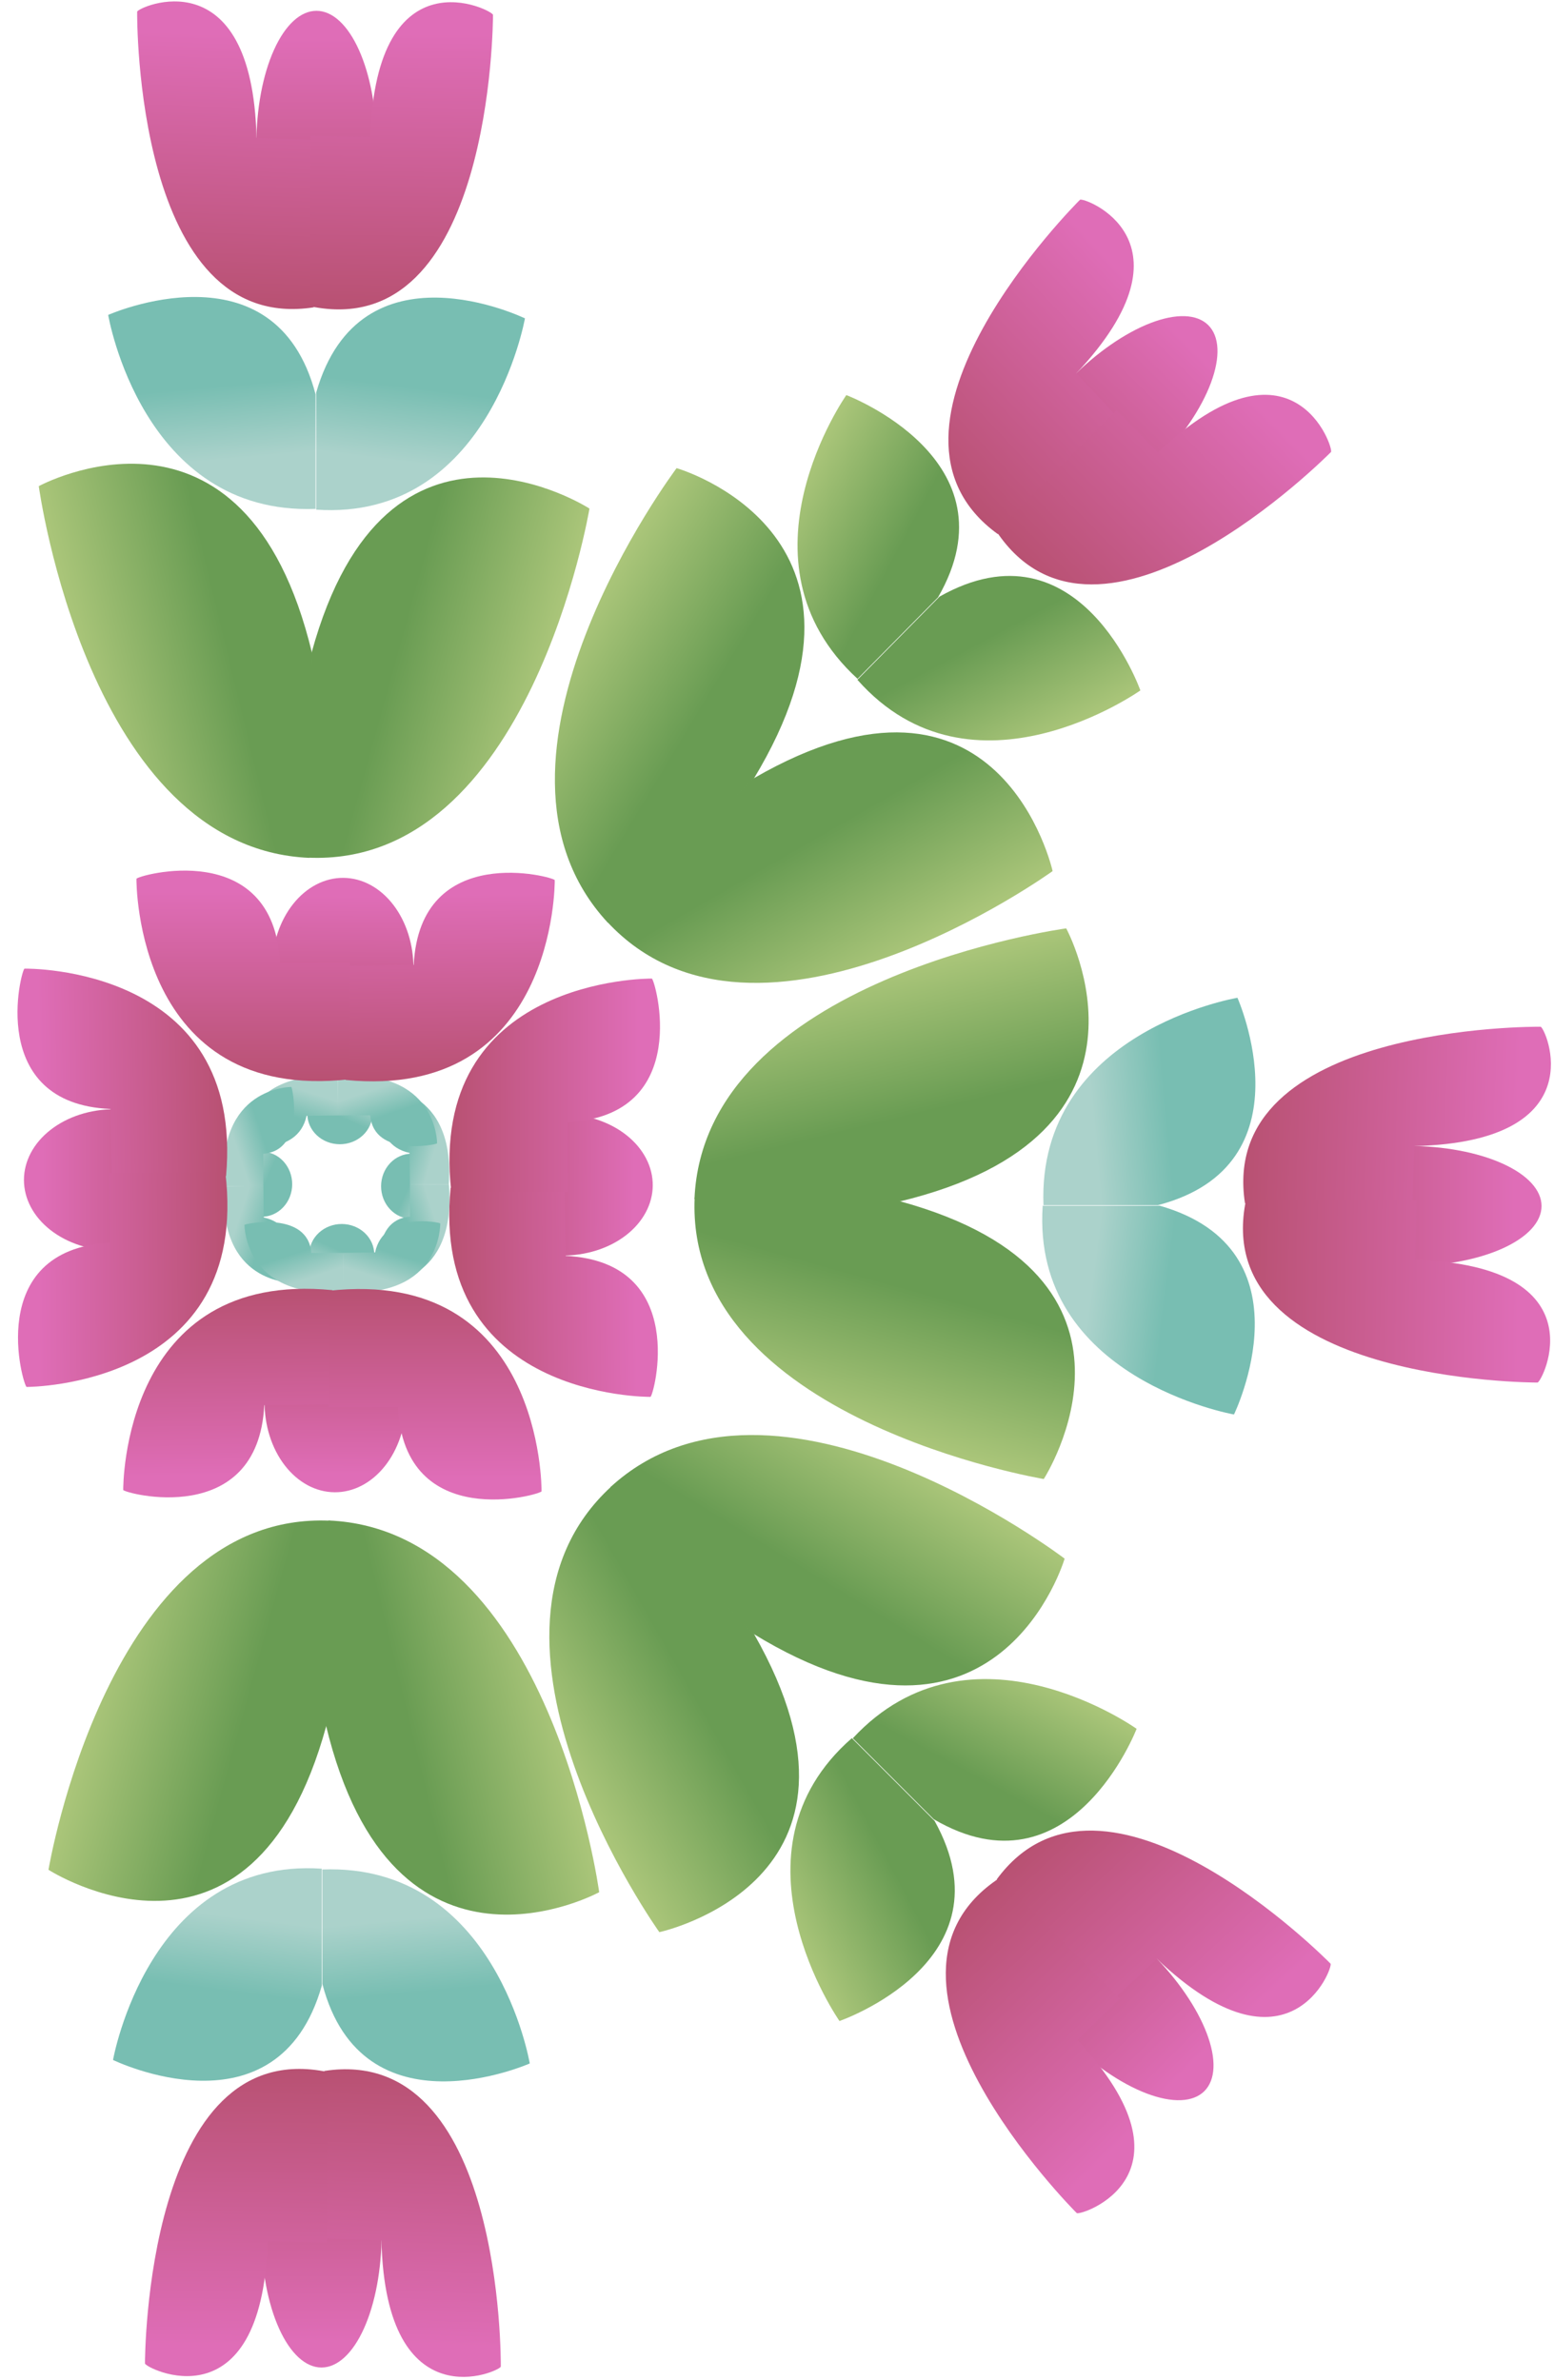 <svg width="269" height="412" viewBox="0 0 269 412" fill="none" xmlns="http://www.w3.org/2000/svg">
<path d="M120.213 207.553C121.854 169.186 184.561 160.709 184.561 160.709C184.561 160.709 204.076 196.433 155.591 208.022L120.213 207.553Z" fill="url(#paint0_linear_1049_3082)"/>
<path d="M120.245 207.349C118.565 245.696 180.676 256.033 180.676 256.033C180.676 256.033 203.33 220.958 155.742 207.939L120.245 207.349Z" fill="url(#paint1_linear_1049_3082)"/>
<g filter="url(#filter0_f_1049_3082)">
<path d="M180.492 208.721C178.471 238.67 213.604 244.861 213.604 244.861C213.604 244.861 227.476 216.357 200.744 208.721L180.492 208.721Z" fill="url(#paint2_linear_1049_3082)"/>
</g>
<g filter="url(#filter1_f_1049_3082)">
<path d="M180.624 208.622C179.506 178.544 214.203 172.724 214.203 172.724C214.203 172.724 227.064 201.659 200.447 208.622L180.624 208.622Z" fill="url(#paint3_linear_1049_3082)"/>
</g>
<path d="M243.728 198.372C249.858 198.372 255.738 199.468 260.073 201.419C264.408 203.37 266.844 206.015 266.844 208.774C266.844 211.533 264.408 214.178 260.073 216.129C255.738 218.08 249.858 219.176 243.728 219.176L243.728 208.774L243.728 198.372Z" fill="url(#paint4_linear_1049_3082)"/>
<path d="M244.857 198.402C276.511 197.616 267.461 177.756 266.678 177.738C265.895 177.72 210.732 177.374 215.507 208.29L244.482 208.479L244.857 198.402Z" fill="url(#paint5_linear_1049_3082)"/>
<path d="M245.037 218.086C277.23 219.185 266.943 239.323 266.144 239.333C265.346 239.344 209.152 239.176 215.682 207.74L245.199 207.822L245.037 218.086Z" fill="url(#paint6_linear_1049_3082)"/>
<g filter="url(#filter2_f_1049_3082)">
<path d="M71.266 199.716C69.867 199.71 68.522 200.299 67.528 201.352C66.534 202.405 65.972 203.836 65.967 205.33C65.961 206.825 66.512 208.26 67.498 209.32C68.483 210.381 69.824 210.98 71.224 210.985L71.245 205.35L71.266 199.716Z" fill="url(#paint7_linear_1049_3082)"/>
</g>
<g filter="url(#filter3_f_1049_3082)">
<path d="M70.896 199.584C63.733 198.063 65.695 188.309 65.876 188.3C66.058 188.291 78.865 188.147 77.688 204.999L70.961 205.078L70.896 199.584Z" fill="url(#paint8_linear_1049_3082)"/>
</g>
<g filter="url(#filter4_f_1049_3082)">
<path d="M70.983 210.612C63.635 211.184 65.941 222.172 66.123 222.179C66.305 222.185 79.128 222.142 77.703 204.997L70.968 205.016L70.983 210.612Z" fill="url(#paint9_linear_1049_3082)"/>
</g>
<g filter="url(#filter5_f_1049_3082)">
<path d="M53.192 192.78C53.187 194.18 53.775 195.525 54.828 196.519C55.881 197.513 57.312 198.074 58.807 198.08C60.301 198.086 61.736 197.535 62.797 196.549C63.857 195.563 64.456 194.223 64.462 192.823L58.827 192.802L53.192 192.78Z" fill="url(#paint10_linear_1049_3082)"/>
</g>
<g filter="url(#filter6_f_1049_3082)">
<path d="M53.065 193.158C51.543 200.321 41.789 198.36 41.78 198.178C41.771 197.996 41.628 185.189 58.48 186.366L58.559 193.094L53.065 193.158Z" fill="url(#paint11_linear_1049_3082)"/>
</g>
<g filter="url(#filter7_f_1049_3082)">
<path d="M64.093 193.068C64.665 200.416 75.653 198.11 75.659 197.928C75.666 197.746 75.623 184.923 58.478 186.348L58.497 193.083L64.093 193.068Z" fill="url(#paint12_linear_1049_3082)"/>
</g>
<g filter="url(#filter8_f_1049_3082)">
<path d="M45.28 210.632C46.68 210.637 48.025 210.049 49.019 208.996C50.013 207.943 50.575 206.512 50.58 205.017C50.586 203.523 50.035 202.088 49.049 201.027C48.063 199.967 46.723 199.368 45.323 199.363L45.302 204.997L45.28 210.632Z" fill="url(#paint13_linear_1049_3082)"/>
</g>
<g filter="url(#filter9_f_1049_3082)">
<path d="M45.654 210.759C52.817 212.281 50.856 222.035 50.674 222.044C50.492 222.053 37.685 222.196 38.863 205.344L45.59 205.265L45.654 210.759Z" fill="url(#paint14_linear_1049_3082)"/>
</g>
<g filter="url(#filter10_f_1049_3082)">
<path d="M45.564 199.731C52.912 199.16 50.606 188.172 50.424 188.165C50.242 188.159 37.419 188.202 38.844 205.346L45.579 205.328L45.564 199.731Z" fill="url(#paint15_linear_1049_3082)"/>
</g>
<g filter="url(#filter11_f_1049_3082)">
<path d="M64.788 217.184C64.794 215.785 64.205 214.44 63.152 213.446C62.099 212.452 60.668 211.89 59.174 211.885C57.679 211.879 56.244 212.43 55.184 213.416C54.123 214.401 53.524 215.742 53.519 217.142L59.154 217.163L64.788 217.184Z" fill="url(#paint16_linear_1049_3082)"/>
</g>
<g filter="url(#filter12_f_1049_3082)">
<path d="M64.924 216.81C66.445 209.647 76.199 211.609 76.208 211.79C76.217 211.972 76.361 224.78 59.508 223.602L59.429 216.875L64.924 216.81Z" fill="url(#paint17_linear_1049_3082)"/>
</g>
<g filter="url(#filter13_f_1049_3082)">
<path d="M53.892 216.897C53.32 209.549 42.332 211.855 42.325 212.037C42.319 212.219 42.362 225.042 59.507 223.617L59.488 216.882L53.892 216.897Z" fill="url(#paint18_linear_1049_3082)"/>
</g>
<path d="M19.794 192.017C15.643 192.017 11.663 193.307 8.728 195.604C5.793 197.901 4.145 201.016 4.145 204.264C4.145 207.513 5.793 210.628 8.728 212.925C11.663 215.221 15.643 216.512 19.794 216.512L19.794 204.264L19.794 192.017Z" fill="url(#paint19_linear_1049_3082)"/>
<path d="M19.122 191.974C-2.457 191.049 3.713 167.702 4.246 167.681C4.78 167.66 42.385 167.253 39.129 203.598L19.377 203.819L19.122 191.974Z" fill="url(#paint20_linear_1049_3082)"/>
<path d="M18.996 215.115C-2.949 216.408 4.064 240.081 4.608 240.093C5.152 240.106 43.459 239.908 39.007 202.953L18.886 203.049L18.996 215.115Z" fill="url(#paint21_linear_1049_3082)"/>
<path d="M45.795 242.575C45.761 246.725 47.019 250.716 49.291 253.67C51.564 256.624 54.665 258.298 57.913 258.325C61.161 258.352 64.29 256.729 66.611 253.813C68.932 250.897 70.255 246.927 70.289 242.777L58.042 242.676L45.795 242.575Z" fill="url(#paint22_linear_1049_3082)"/>
<path d="M45.747 243.248C44.644 264.819 21.349 258.457 21.332 257.923C21.316 257.389 21.219 219.782 57.535 223.337L57.594 243.091L45.747 243.248Z" fill="url(#paint23_linear_1049_3082)"/>
<path d="M68.884 243.564C69.996 265.52 93.726 258.702 93.743 258.158C93.76 257.614 93.878 219.307 56.888 223.453L56.818 243.575L68.884 243.564Z" fill="url(#paint24_linear_1049_3082)"/>
<path d="M97.243 217.349C101.393 217.383 105.384 216.126 108.338 213.853C111.291 211.581 112.966 208.479 112.993 205.231C113.019 201.983 111.396 198.855 108.481 196.534C105.565 194.213 101.595 192.889 97.445 192.855L97.344 205.102L97.243 217.349Z" fill="url(#paint25_linear_1049_3082)"/>
<path d="M97.916 217.398C119.487 218.501 113.125 241.796 112.591 241.812C112.057 241.829 74.45 241.926 78.005 205.609L97.759 205.551L97.916 217.398Z" fill="url(#paint26_linear_1049_3082)"/>
<path d="M98.232 194.261C120.188 193.149 113.37 169.418 112.826 169.401C112.282 169.384 73.975 169.266 78.121 206.257L98.243 206.327L98.232 194.261Z" fill="url(#paint27_linear_1049_3082)"/>
<path d="M71.568 167.714C71.602 163.564 70.345 159.573 68.072 156.619C65.8 153.666 62.698 151.991 59.45 151.964C56.202 151.938 53.073 153.561 50.752 156.476C48.431 159.392 47.108 163.362 47.074 167.512L59.321 167.613L71.568 167.714Z" fill="url(#paint28_linear_1049_3082)"/>
<path d="M71.613 167.041C72.715 145.47 96.011 151.832 96.027 152.366C96.044 152.9 96.141 190.507 59.824 186.952L59.766 167.198L71.613 167.041Z" fill="url(#paint29_linear_1049_3082)"/>
<path d="M48.479 166.725C47.367 144.769 23.637 151.587 23.62 152.131C23.603 152.675 23.485 190.982 60.476 186.836L60.546 166.714L48.479 166.725Z" fill="url(#paint30_linear_1049_3082)"/>
<path d="M53.557 148.505C15.19 146.864 6.713 84.158 6.713 84.158C6.713 84.158 42.437 64.642 54.026 113.128L53.557 148.505Z" fill="url(#paint31_linear_1049_3082)"/>
<path d="M53.353 148.47C91.7 150.149 102.037 88.039 102.037 88.039C102.037 88.039 66.962 65.384 53.943 112.973L53.353 148.47Z" fill="url(#paint32_linear_1049_3082)"/>
<g filter="url(#filter14_f_1049_3082)">
<path d="M54.729 88.226C84.677 90.248 90.868 55.115 90.868 55.115C90.868 55.115 62.365 41.243 54.729 67.975L54.729 88.226Z" fill="url(#paint33_linear_1049_3082)"/>
</g>
<g filter="url(#filter15_f_1049_3082)">
<path d="M54.626 88.095C24.548 89.213 18.727 54.516 18.727 54.516C18.727 54.516 47.663 41.655 54.626 68.272L54.626 88.095Z" fill="url(#paint34_linear_1049_3082)"/>
</g>
<path d="M44.376 24.987C44.376 18.857 45.472 12.977 47.423 8.642C49.373 4.307 52.019 1.871 54.778 1.871C57.537 1.871 60.182 4.307 62.133 8.642C64.084 12.977 65.18 18.857 65.18 24.987L54.778 24.987L44.376 24.987Z" fill="url(#paint35_linear_1049_3082)"/>
<path d="M44.406 23.854C43.62 -7.8 23.76 1.25 23.742 2.033C23.724 2.816 23.378 57.979 54.294 53.204L54.483 24.229L44.406 23.854Z" fill="url(#paint36_linear_1049_3082)"/>
<path d="M64.089 23.678C65.189 -8.515 85.327 1.772 85.337 2.571C85.348 3.369 85.18 59.562 53.744 53.032L53.826 23.515L64.089 23.678Z" fill="url(#paint37_linear_1049_3082)"/>
<path d="M56.876 263.21C95.244 264.85 103.72 327.557 103.72 327.557C103.72 327.557 67.997 347.073 56.407 298.587L56.876 263.21Z" fill="url(#paint38_linear_1049_3082)"/>
<path d="M57.077 263.245C18.73 261.565 8.393 323.676 8.393 323.676C8.393 323.676 43.468 346.33 56.487 298.742L57.077 263.245Z" fill="url(#paint39_linear_1049_3082)"/>
<g filter="url(#filter16_f_1049_3082)">
<path d="M55.705 323.489C25.756 321.467 19.565 356.6 19.565 356.6C19.565 356.6 48.069 370.472 55.705 343.74L55.705 323.489Z" fill="url(#paint40_linear_1049_3082)"/>
</g>
<g filter="url(#filter17_f_1049_3082)">
<path d="M55.804 323.624C85.882 322.506 91.702 357.203 91.702 357.203C91.702 357.203 62.767 370.064 55.804 343.447L55.804 323.624Z" fill="url(#paint41_linear_1049_3082)"/>
</g>
<path d="M66.053 386.724C66.053 392.854 64.957 398.734 63.007 403.069C61.056 407.404 58.41 409.84 55.652 409.84C52.893 409.84 50.247 407.404 48.297 403.069C46.346 398.734 45.25 392.854 45.25 386.724L55.652 386.724L66.053 386.724Z" fill="url(#paint42_linear_1049_3082)"/>
<path d="M66.023 387.853C66.81 419.508 86.67 410.457 86.688 409.674C86.706 408.891 87.052 353.728 56.136 358.503L55.947 387.478L66.023 387.853Z" fill="url(#paint43_linear_1049_3082)"/>
<path d="M46.344 388.033C45.244 420.226 25.107 409.939 25.096 409.14C25.085 408.342 25.254 352.148 56.69 358.679L56.608 388.195L46.344 388.033Z" fill="url(#paint44_linear_1049_3082)"/>
<path d="M105.227 159.738C79.085 131.608 117.122 81.04 117.122 81.04C117.122 81.04 156.252 92.261 130.423 134.899L105.227 159.738Z" fill="url(#paint45_linear_1049_3082)"/>
<path d="M105.105 159.571C131.206 187.715 182.209 150.793 182.209 150.793C182.209 150.793 173.176 110.026 130.471 134.733L105.105 159.571Z" fill="url(#paint46_linear_1049_3082)"/>
<path d="M148.418 117.677C168.304 140.163 197.398 119.519 197.398 119.519C197.398 119.519 186.869 89.619 162.65 103.27L148.418 117.677Z" fill="url(#paint47_linear_1049_3082)"/>
<path d="M148.443 117.511C126.259 97.169 146.502 68.394 146.502 68.394C146.502 68.394 176.126 79.579 162.374 103.408L148.443 117.511Z" fill="url(#paint48_linear_1049_3082)"/>
<path d="M185.498 65.411C189.806 61.05 194.718 57.637 199.152 55.924C203.587 54.211 207.18 54.337 209.143 56.276C211.106 58.215 211.276 61.807 209.617 66.262C207.959 70.717 204.606 75.67 200.298 80.031L192.898 72.721L185.498 65.411Z" fill="url(#paint49_linear_1049_3082)"/>
<path d="M186.316 64.629C208.002 41.557 187.513 34.039 186.95 34.583C186.387 35.128 147.374 74.129 172.724 92.458L193.221 71.977L186.316 64.629Z" fill="url(#paint50_linear_1049_3082)"/>
<path d="M200.444 78.332C223.85 56.203 230.947 77.673 230.393 78.249C229.84 78.824 190.23 118.683 172.455 91.946L193.256 71.004L200.444 78.332Z" fill="url(#paint51_linear_1049_3082)"/>
<path d="M105.663 257.439C133.954 231.469 184.288 269.815 184.288 269.815C184.288 269.815 172.827 308.875 130.348 282.786L105.663 257.439Z" fill="url(#paint52_linear_1049_3082)"/>
<path d="M105.828 257.319C77.524 283.247 114.134 334.475 114.134 334.475C114.134 334.475 154.955 325.692 130.511 282.836L105.828 257.319Z" fill="url(#paint53_linear_1049_3082)"/>
<path d="M147.458 300.889C124.851 320.636 145.316 349.857 145.316 349.857C145.316 349.857 175.28 339.511 161.777 315.209L147.458 300.889Z" fill="url(#paint54_linear_1049_3082)"/>
<path d="M147.623 300.912C168.1 278.853 196.75 299.272 196.75 299.272C196.75 299.272 185.384 328.826 161.64 314.929L147.623 300.912Z" fill="url(#paint55_linear_1049_3082)"/>
<path d="M199.494 338.288C203.829 342.623 207.211 347.556 208.897 352C210.583 356.445 210.435 360.038 208.484 361.989C206.533 363.939 202.94 364.088 198.496 362.402C194.051 360.716 189.118 357.333 184.783 352.998L192.138 345.643L199.494 338.288Z" fill="url(#paint56_linear_1049_3082)"/>
<path d="M200.275 339.109C223.214 360.936 230.858 340.493 230.316 339.927C229.775 339.361 191.014 300.11 172.53 325.347L192.885 345.969L200.275 339.109Z" fill="url(#paint57_linear_1049_3082)"/>
<path d="M186.483 353.153C208.469 376.694 186.956 383.659 186.384 383.102C185.811 382.545 146.196 342.691 173.042 325.08L193.856 346.01L186.483 353.153Z" fill="url(#paint58_linear_1049_3082)"/>
<defs>
<filter id="filter0_f_1049_3082" x="179.714" y="208.026" width="38.185" height="37.529" filterUnits="userSpaceOnUse" color-interpolation-filters="sRGB">
<feFlood flood-opacity="0" result="BackgroundImageFix"/>
<feBlend mode="normal" in="SourceGraphic" in2="BackgroundImageFix" result="shape"/>
<feGaussianBlur stdDeviation="0.348" result="effect1_foregroundBlur_1049_3082"/>
</filter>
<filter id="filter1_f_1049_3082" x="179.901" y="172.026" width="38.103" height="37.291" filterUnits="userSpaceOnUse" color-interpolation-filters="sRGB">
<feFlood flood-opacity="0" result="BackgroundImageFix"/>
<feBlend mode="normal" in="SourceGraphic" in2="BackgroundImageFix" result="shape"/>
<feGaussianBlur stdDeviation="0.348" result="effect1_foregroundBlur_1049_3082"/>
</filter>
<filter id="filter2_f_1049_3082" x="65.269" y="199.019" width="6.693" height="12.662" filterUnits="userSpaceOnUse" color-interpolation-filters="sRGB">
<feFlood flood-opacity="0" result="BackgroundImageFix"/>
<feBlend mode="normal" in="SourceGraphic" in2="BackgroundImageFix" result="shape"/>
<feGaussianBlur stdDeviation="0.348" result="effect1_foregroundBlur_1049_3082"/>
</filter>
<filter id="filter3_f_1049_3082" x="64.8" y="187.605" width="13.662" height="18.17" filterUnits="userSpaceOnUse" color-interpolation-filters="sRGB">
<feFlood flood-opacity="0" result="BackgroundImageFix"/>
<feBlend mode="normal" in="SourceGraphic" in2="BackgroundImageFix" result="shape"/>
<feGaussianBlur stdDeviation="0.348" result="effect1_foregroundBlur_1049_3082"/>
</filter>
<filter id="filter4_f_1049_3082" x="64.944" y="204.3" width="13.564" height="18.576" filterUnits="userSpaceOnUse" color-interpolation-filters="sRGB">
<feFlood flood-opacity="0" result="BackgroundImageFix"/>
<feBlend mode="normal" in="SourceGraphic" in2="BackgroundImageFix" result="shape"/>
<feGaussianBlur stdDeviation="0.348" result="effect1_foregroundBlur_1049_3082"/>
</filter>
<filter id="filter5_f_1049_3082" x="52.495" y="192.085" width="12.662" height="6.693" filterUnits="userSpaceOnUse" color-interpolation-filters="sRGB">
<feFlood flood-opacity="0" result="BackgroundImageFix"/>
<feBlend mode="normal" in="SourceGraphic" in2="BackgroundImageFix" result="shape"/>
<feGaussianBlur stdDeviation="0.348" result="effect1_foregroundBlur_1049_3082"/>
</filter>
<filter id="filter6_f_1049_3082" x="41.085" y="185.593" width="18.17" height="13.662" filterUnits="userSpaceOnUse" color-interpolation-filters="sRGB">
<feFlood flood-opacity="0" result="BackgroundImageFix"/>
<feBlend mode="normal" in="SourceGraphic" in2="BackgroundImageFix" result="shape"/>
<feGaussianBlur stdDeviation="0.348" result="effect1_foregroundBlur_1049_3082"/>
</filter>
<filter id="filter7_f_1049_3082" x="57.78" y="185.542" width="18.576" height="13.564" filterUnits="userSpaceOnUse" color-interpolation-filters="sRGB">
<feFlood flood-opacity="0" result="BackgroundImageFix"/>
<feBlend mode="normal" in="SourceGraphic" in2="BackgroundImageFix" result="shape"/>
<feGaussianBlur stdDeviation="0.348" result="effect1_foregroundBlur_1049_3082"/>
</filter>
<filter id="filter8_f_1049_3082" x="44.585" y="198.667" width="6.693" height="12.662" filterUnits="userSpaceOnUse" color-interpolation-filters="sRGB">
<feFlood flood-opacity="0" result="BackgroundImageFix"/>
<feBlend mode="normal" in="SourceGraphic" in2="BackgroundImageFix" result="shape"/>
<feGaussianBlur stdDeviation="0.348" result="effect1_foregroundBlur_1049_3082"/>
</filter>
<filter id="filter9_f_1049_3082" x="38.089" y="204.569" width="13.662" height="18.17" filterUnits="userSpaceOnUse" color-interpolation-filters="sRGB">
<feFlood flood-opacity="0" result="BackgroundImageFix"/>
<feBlend mode="normal" in="SourceGraphic" in2="BackgroundImageFix" result="shape"/>
<feGaussianBlur stdDeviation="0.348" result="effect1_foregroundBlur_1049_3082"/>
</filter>
<filter id="filter10_f_1049_3082" x="38.038" y="187.468" width="13.564" height="18.576" filterUnits="userSpaceOnUse" color-interpolation-filters="sRGB">
<feFlood flood-opacity="0" result="BackgroundImageFix"/>
<feBlend mode="normal" in="SourceGraphic" in2="BackgroundImageFix" result="shape"/>
<feGaussianBlur stdDeviation="0.348" result="effect1_foregroundBlur_1049_3082"/>
</filter>
<filter id="filter11_f_1049_3082" x="52.823" y="211.187" width="12.662" height="6.693" filterUnits="userSpaceOnUse" color-interpolation-filters="sRGB">
<feFlood flood-opacity="0" result="BackgroundImageFix"/>
<feBlend mode="normal" in="SourceGraphic" in2="BackgroundImageFix" result="shape"/>
<feGaussianBlur stdDeviation="0.348" result="effect1_foregroundBlur_1049_3082"/>
</filter>
<filter id="filter12_f_1049_3082" x="58.733" y="210.714" width="18.17" height="13.662" filterUnits="userSpaceOnUse" color-interpolation-filters="sRGB">
<feFlood flood-opacity="0" result="BackgroundImageFix"/>
<feBlend mode="normal" in="SourceGraphic" in2="BackgroundImageFix" result="shape"/>
<feGaussianBlur stdDeviation="0.348" result="effect1_foregroundBlur_1049_3082"/>
</filter>
<filter id="filter13_f_1049_3082" x="41.628" y="210.858" width="18.576" height="13.564" filterUnits="userSpaceOnUse" color-interpolation-filters="sRGB">
<feFlood flood-opacity="0" result="BackgroundImageFix"/>
<feBlend mode="normal" in="SourceGraphic" in2="BackgroundImageFix" result="shape"/>
<feGaussianBlur stdDeviation="0.348" result="effect1_foregroundBlur_1049_3082"/>
</filter>
<filter id="filter14_f_1049_3082" x="54.034" y="50.819" width="37.529" height="38.185" filterUnits="userSpaceOnUse" color-interpolation-filters="sRGB">
<feFlood flood-opacity="0" result="BackgroundImageFix"/>
<feBlend mode="normal" in="SourceGraphic" in2="BackgroundImageFix" result="shape"/>
<feGaussianBlur stdDeviation="0.348" result="effect1_foregroundBlur_1049_3082"/>
</filter>
<filter id="filter15_f_1049_3082" x="18.03" y="50.714" width="37.291" height="38.103" filterUnits="userSpaceOnUse" color-interpolation-filters="sRGB">
<feFlood flood-opacity="0" result="BackgroundImageFix"/>
<feBlend mode="normal" in="SourceGraphic" in2="BackgroundImageFix" result="shape"/>
<feGaussianBlur stdDeviation="0.348" result="effect1_foregroundBlur_1049_3082"/>
</filter>
<filter id="filter16_f_1049_3082" x="18.87" y="322.71" width="37.529" height="38.185" filterUnits="userSpaceOnUse" color-interpolation-filters="sRGB">
<feFlood flood-opacity="0" result="BackgroundImageFix"/>
<feBlend mode="normal" in="SourceGraphic" in2="BackgroundImageFix" result="shape"/>
<feGaussianBlur stdDeviation="0.348" result="effect1_foregroundBlur_1049_3082"/>
</filter>
<filter id="filter17_f_1049_3082" x="55.108" y="322.901" width="37.291" height="38.103" filterUnits="userSpaceOnUse" color-interpolation-filters="sRGB">
<feFlood flood-opacity="0" result="BackgroundImageFix"/>
<feBlend mode="normal" in="SourceGraphic" in2="BackgroundImageFix" result="shape"/>
<feGaussianBlur stdDeviation="0.348" result="effect1_foregroundBlur_1049_3082"/>
</filter>
<linearGradient id="paint0_linear_1049_3082" x1="145.392" y1="154.712" x2="160.541" y2="217.273" gradientUnits="userSpaceOnUse">
<stop offset="0.226" stop-color="#ABC67A"/>
<stop offset="0.625" stop-color="#699C53"/>
</linearGradient>
<linearGradient id="paint1_linear_1049_3082" x1="140.901" y1="260.848" x2="158.307" y2="197.968" gradientUnits="userSpaceOnUse">
<stop offset="0.226" stop-color="#ABC67A"/>
<stop offset="0.625" stop-color="#699C53"/>
</linearGradient>
<linearGradient id="paint2_linear_1049_3082" x1="184.107" y1="231.785" x2="213.928" y2="235.574" gradientUnits="userSpaceOnUse">
<stop offset="0.12" stop-color="#ABD2CB"/>
<stop offset="0.553" stop-color="#78BEB2"/>
</linearGradient>
<linearGradient id="paint3_linear_1049_3082" x1="184.917" y1="185.351" x2="214.321" y2="182.711" gradientUnits="userSpaceOnUse">
<stop offset="0.12" stop-color="#ABD2CB"/>
<stop offset="0.553" stop-color="#78BEB2"/>
</linearGradient>
<linearGradient id="paint4_linear_1049_3082" x1="266.844" y1="208.774" x2="220.611" y2="208.774" gradientUnits="userSpaceOnUse">
<stop offset="0.101" stop-color="#DF6DB7"/>
<stop offset="1" stop-color="#B85172"/>
</linearGradient>
<linearGradient id="paint5_linear_1049_3082" x1="268.14" y1="193.19" x2="215.695" y2="191.241" gradientUnits="userSpaceOnUse">
<stop offset="0.101" stop-color="#DF6DB7"/>
<stop offset="1" stop-color="#B85172"/>
</linearGradient>
<linearGradient id="paint6_linear_1049_3082" x1="268.466" y1="223.613" x2="214.992" y2="222.769" gradientUnits="userSpaceOnUse">
<stop offset="0.101" stop-color="#DF6DB7"/>
<stop offset="1" stop-color="#B85172"/>
</linearGradient>
<linearGradient id="paint7_linear_1049_3082" x1="76.525" y1="204.947" x2="67.958" y2="201.199" gradientUnits="userSpaceOnUse">
<stop offset="0.12" stop-color="#ABD2CB"/>
<stop offset="0.553" stop-color="#78BEB2"/>
</linearGradient>
<linearGradient id="paint8_linear_1049_3082" x1="77.685" y1="195.948" x2="67.1" y2="192.559" gradientUnits="userSpaceOnUse">
<stop offset="0.12" stop-color="#ABD2CB"/>
<stop offset="0.553" stop-color="#78BEB2"/>
</linearGradient>
<linearGradient id="paint9_linear_1049_3082" x1="77.832" y1="214.216" x2="67.212" y2="217.743" gradientUnits="userSpaceOnUse">
<stop offset="0.12" stop-color="#ABD2CB"/>
<stop offset="0.553" stop-color="#78BEB2"/>
</linearGradient>
<linearGradient id="paint10_linear_1049_3082" x1="58.424" y1="187.522" x2="54.675" y2="196.089" gradientUnits="userSpaceOnUse">
<stop offset="0.12" stop-color="#ABD2CB"/>
<stop offset="0.553" stop-color="#78BEB2"/>
</linearGradient>
<linearGradient id="paint11_linear_1049_3082" x1="49.428" y1="186.37" x2="46.039" y2="196.954" gradientUnits="userSpaceOnUse">
<stop offset="0.12" stop-color="#ABD2CB"/>
<stop offset="0.553" stop-color="#78BEB2"/>
</linearGradient>
<linearGradient id="paint12_linear_1049_3082" x1="67.696" y1="186.219" x2="71.223" y2="196.839" gradientUnits="userSpaceOnUse">
<stop offset="0.12" stop-color="#ABD2CB"/>
<stop offset="0.553" stop-color="#78BEB2"/>
</linearGradient>
<linearGradient id="paint13_linear_1049_3082" x1="40.022" y1="205.401" x2="48.589" y2="209.149" gradientUnits="userSpaceOnUse">
<stop offset="0.12" stop-color="#ABD2CB"/>
<stop offset="0.553" stop-color="#78BEB2"/>
</linearGradient>
<linearGradient id="paint14_linear_1049_3082" x1="38.866" y1="214.396" x2="49.45" y2="217.785" gradientUnits="userSpaceOnUse">
<stop offset="0.12" stop-color="#ABD2CB"/>
<stop offset="0.553" stop-color="#78BEB2"/>
</linearGradient>
<linearGradient id="paint15_linear_1049_3082" x1="38.715" y1="196.128" x2="49.335" y2="192.601" gradientUnits="userSpaceOnUse">
<stop offset="0.12" stop-color="#ABD2CB"/>
<stop offset="0.553" stop-color="#78BEB2"/>
</linearGradient>
<linearGradient id="paint16_linear_1049_3082" x1="59.557" y1="222.443" x2="63.305" y2="213.876" gradientUnits="userSpaceOnUse">
<stop offset="0.12" stop-color="#ABD2CB"/>
<stop offset="0.553" stop-color="#78BEB2"/>
</linearGradient>
<linearGradient id="paint17_linear_1049_3082" x1="68.56" y1="223.599" x2="71.949" y2="213.014" gradientUnits="userSpaceOnUse">
<stop offset="0.12" stop-color="#ABD2CB"/>
<stop offset="0.553" stop-color="#78BEB2"/>
</linearGradient>
<linearGradient id="paint18_linear_1049_3082" x1="50.288" y1="223.746" x2="46.761" y2="213.126" gradientUnits="userSpaceOnUse">
<stop offset="0.12" stop-color="#ABD2CB"/>
<stop offset="0.553" stop-color="#78BEB2"/>
</linearGradient>
<linearGradient id="paint19_linear_1049_3082" x1="4.145" y1="204.264" x2="35.444" y2="204.264" gradientUnits="userSpaceOnUse">
<stop offset="0.101" stop-color="#DF6DB7"/>
<stop offset="1" stop-color="#B85172"/>
</linearGradient>
<linearGradient id="paint20_linear_1049_3082" x1="3.25" y1="185.846" x2="39.034" y2="185.075" gradientUnits="userSpaceOnUse">
<stop offset="0.101" stop-color="#DF6DB7"/>
<stop offset="1" stop-color="#B85172"/>
</linearGradient>
<linearGradient id="paint21_linear_1049_3082" x1="3.025" y1="221.613" x2="39.484" y2="221.279" gradientUnits="userSpaceOnUse">
<stop offset="0.101" stop-color="#DF6DB7"/>
<stop offset="1" stop-color="#B85172"/>
</linearGradient>
<linearGradient id="paint22_linear_1049_3082" x1="57.913" y1="258.325" x2="58.171" y2="227.027" gradientUnits="userSpaceOnUse">
<stop offset="0.101" stop-color="#DF6DB7"/>
<stop offset="1" stop-color="#B85172"/>
</linearGradient>
<linearGradient id="paint23_linear_1049_3082" x1="39.488" y1="259.069" x2="39.012" y2="223.28" gradientUnits="userSpaceOnUse">
<stop offset="0.101" stop-color="#DF6DB7"/>
<stop offset="1" stop-color="#B85172"/>
</linearGradient>
<linearGradient id="paint24_linear_1049_3082" x1="75.25" y1="259.589" x2="75.217" y2="223.128" gradientUnits="userSpaceOnUse">
<stop offset="0.101" stop-color="#DF6DB7"/>
<stop offset="1" stop-color="#B85172"/>
</linearGradient>
<linearGradient id="paint25_linear_1049_3082" x1="112.993" y1="205.231" x2="81.695" y2="204.973" gradientUnits="userSpaceOnUse">
<stop offset="0.101" stop-color="#DF6DB7"/>
<stop offset="1" stop-color="#B85172"/>
</linearGradient>
<linearGradient id="paint26_linear_1049_3082" x1="113.737" y1="223.656" x2="77.948" y2="224.132" gradientUnits="userSpaceOnUse">
<stop offset="0.101" stop-color="#DF6DB7"/>
<stop offset="1" stop-color="#B85172"/>
</linearGradient>
<linearGradient id="paint27_linear_1049_3082" x1="114.257" y1="187.894" x2="77.796" y2="187.927" gradientUnits="userSpaceOnUse">
<stop offset="0.101" stop-color="#DF6DB7"/>
<stop offset="1" stop-color="#B85172"/>
</linearGradient>
<linearGradient id="paint28_linear_1049_3082" x1="59.45" y1="151.964" x2="59.192" y2="183.262" gradientUnits="userSpaceOnUse">
<stop offset="0.101" stop-color="#DF6DB7"/>
<stop offset="1" stop-color="#B85172"/>
</linearGradient>
<linearGradient id="paint29_linear_1049_3082" x1="77.871" y1="151.22" x2="78.347" y2="187.009" gradientUnits="userSpaceOnUse">
<stop offset="0.101" stop-color="#DF6DB7"/>
<stop offset="1" stop-color="#B85172"/>
</linearGradient>
<linearGradient id="paint30_linear_1049_3082" x1="42.113" y1="150.7" x2="42.146" y2="187.161" gradientUnits="userSpaceOnUse">
<stop offset="0.101" stop-color="#DF6DB7"/>
<stop offset="1" stop-color="#B85172"/>
</linearGradient>
<linearGradient id="paint31_linear_1049_3082" x1="0.716" y1="123.327" x2="63.276" y2="108.177" gradientUnits="userSpaceOnUse">
<stop offset="0.226" stop-color="#ABC67A"/>
<stop offset="0.625" stop-color="#699C53"/>
</linearGradient>
<linearGradient id="paint32_linear_1049_3082" x1="106.852" y1="127.814" x2="43.972" y2="110.407" gradientUnits="userSpaceOnUse">
<stop offset="0.226" stop-color="#ABC67A"/>
<stop offset="0.625" stop-color="#699C53"/>
</linearGradient>
<linearGradient id="paint33_linear_1049_3082" x1="77.793" y1="84.612" x2="81.582" y2="54.791" gradientUnits="userSpaceOnUse">
<stop offset="0.12" stop-color="#ABD2CB"/>
<stop offset="0.553" stop-color="#78BEB2"/>
</linearGradient>
<linearGradient id="paint34_linear_1049_3082" x1="31.355" y1="83.802" x2="28.715" y2="54.398" gradientUnits="userSpaceOnUse">
<stop offset="0.12" stop-color="#ABD2CB"/>
<stop offset="0.553" stop-color="#78BEB2"/>
</linearGradient>
<linearGradient id="paint35_linear_1049_3082" x1="54.778" y1="1.871" x2="54.778" y2="48.103" gradientUnits="userSpaceOnUse">
<stop offset="0.101" stop-color="#DF6DB7"/>
<stop offset="1" stop-color="#B85172"/>
</linearGradient>
<linearGradient id="paint36_linear_1049_3082" x1="39.194" y1="0.571" x2="37.245" y2="53.016" gradientUnits="userSpaceOnUse">
<stop offset="0.101" stop-color="#DF6DB7"/>
<stop offset="1" stop-color="#B85172"/>
</linearGradient>
<linearGradient id="paint37_linear_1049_3082" x1="69.617" y1="0.248" x2="68.772" y2="53.723" gradientUnits="userSpaceOnUse">
<stop offset="0.101" stop-color="#DF6DB7"/>
<stop offset="1" stop-color="#B85172"/>
</linearGradient>
<linearGradient id="paint38_linear_1049_3082" x1="109.718" y1="288.388" x2="47.157" y2="303.538" gradientUnits="userSpaceOnUse">
<stop offset="0.226" stop-color="#ABC67A"/>
<stop offset="0.625" stop-color="#699C53"/>
</linearGradient>
<linearGradient id="paint39_linear_1049_3082" x1="3.578" y1="283.901" x2="66.457" y2="301.307" gradientUnits="userSpaceOnUse">
<stop offset="0.226" stop-color="#ABC67A"/>
<stop offset="0.625" stop-color="#699C53"/>
</linearGradient>
<linearGradient id="paint40_linear_1049_3082" x1="32.641" y1="327.103" x2="28.852" y2="356.924" gradientUnits="userSpaceOnUse">
<stop offset="0.12" stop-color="#ABD2CB"/>
<stop offset="0.553" stop-color="#78BEB2"/>
</linearGradient>
<linearGradient id="paint41_linear_1049_3082" x1="79.075" y1="327.917" x2="81.714" y2="357.321" gradientUnits="userSpaceOnUse">
<stop offset="0.12" stop-color="#ABD2CB"/>
<stop offset="0.553" stop-color="#78BEB2"/>
</linearGradient>
<linearGradient id="paint42_linear_1049_3082" x1="55.652" y1="409.84" x2="55.652" y2="363.608" gradientUnits="userSpaceOnUse">
<stop offset="0.101" stop-color="#DF6DB7"/>
<stop offset="1" stop-color="#B85172"/>
</linearGradient>
<linearGradient id="paint43_linear_1049_3082" x1="71.236" y1="411.136" x2="73.185" y2="358.692" gradientUnits="userSpaceOnUse">
<stop offset="0.101" stop-color="#DF6DB7"/>
<stop offset="1" stop-color="#B85172"/>
</linearGradient>
<linearGradient id="paint44_linear_1049_3082" x1="40.816" y1="411.463" x2="41.661" y2="357.988" gradientUnits="userSpaceOnUse">
<stop offset="0.101" stop-color="#DF6DB7"/>
<stop offset="1" stop-color="#B85172"/>
</linearGradient>
<linearGradient id="paint45_linear_1049_3082" x1="85.329" y1="104.691" x2="140.483" y2="137.878" gradientUnits="userSpaceOnUse">
<stop offset="0.226" stop-color="#ABC67A"/>
<stop offset="0.625" stop-color="#699C53"/>
</linearGradient>
<linearGradient id="paint46_linear_1049_3082" x1="157.682" y1="182.474" x2="125.181" y2="125.901" gradientUnits="userSpaceOnUse">
<stop offset="0.226" stop-color="#ABC67A"/>
<stop offset="0.625" stop-color="#699C53"/>
</linearGradient>
<linearGradient id="paint47_linear_1049_3082" x1="185.651" y1="139.645" x2="160.969" y2="93.515" gradientUnits="userSpaceOnUse">
<stop offset="0.226" stop-color="#ABC67A"/>
<stop offset="0.625" stop-color="#699C53"/>
</linearGradient>
<linearGradient id="paint48_linear_1049_3082" x1="126.64" y1="79.514" x2="173.029" y2="104.4" gradientUnits="userSpaceOnUse">
<stop offset="0.226" stop-color="#ABC67A"/>
<stop offset="0.625" stop-color="#699C53"/>
</linearGradient>
<linearGradient id="paint49_linear_1049_3082" x1="209.143" y1="56.276" x2="176.653" y2="89.167" gradientUnits="userSpaceOnUse">
<stop offset="0.101" stop-color="#DF6DB7"/>
<stop offset="1" stop-color="#B85172"/>
</linearGradient>
<linearGradient id="paint50_linear_1049_3082" x1="198.97" y1="44.402" x2="160.728" y2="80.343" gradientUnits="userSpaceOnUse">
<stop offset="0.101" stop-color="#DF6DB7"/>
<stop offset="1" stop-color="#B85172"/>
</linearGradient>
<linearGradient id="paint51_linear_1049_3082" x1="220.842" y1="65.549" x2="182.661" y2="102.998" gradientUnits="userSpaceOnUse">
<stop offset="0.101" stop-color="#DF6DB7"/>
<stop offset="1" stop-color="#B85172"/>
</linearGradient>
<linearGradient id="paint52_linear_1049_3082" x1="160.832" y1="237.878" x2="127.307" y2="292.827" gradientUnits="userSpaceOnUse">
<stop offset="0.226" stop-color="#ABC67A"/>
<stop offset="0.625" stop-color="#699C53"/>
</linearGradient>
<linearGradient id="paint53_linear_1049_3082" x1="82.604" y1="309.755" x2="139.375" y2="277.6" gradientUnits="userSpaceOnUse">
<stop offset="0.226" stop-color="#ABC67A"/>
<stop offset="0.625" stop-color="#699C53"/>
</linearGradient>
<linearGradient id="paint54_linear_1049_3082" x1="125.262" y1="337.987" x2="171.543" y2="313.587" gradientUnits="userSpaceOnUse">
<stop offset="0.226" stop-color="#ABC67A"/>
<stop offset="0.625" stop-color="#699C53"/>
</linearGradient>
<linearGradient id="paint55_linear_1049_3082" x1="185.752" y1="279.342" x2="160.583" y2="325.577" gradientUnits="userSpaceOnUse">
<stop offset="0.226" stop-color="#ABC67A"/>
<stop offset="0.625" stop-color="#699C53"/>
</linearGradient>
<linearGradient id="paint56_linear_1049_3082" x1="208.484" y1="361.989" x2="175.793" y2="329.297" gradientUnits="userSpaceOnUse">
<stop offset="0.101" stop-color="#DF6DB7"/>
<stop offset="1" stop-color="#B85172"/>
</linearGradient>
<linearGradient id="paint57_linear_1049_3082" x1="220.424" y1="351.887" x2="184.718" y2="313.425" gradientUnits="userSpaceOnUse">
<stop offset="0.101" stop-color="#DF6DB7"/>
<stop offset="1" stop-color="#B85172"/>
</linearGradient>
<linearGradient id="paint58_linear_1049_3082" x1="199.142" y1="373.628" x2="161.927" y2="335.219" gradientUnits="userSpaceOnUse">
<stop offset="0.101" stop-color="#DF6DB7"/>
<stop offset="1" stop-color="#B85172"/>
</linearGradient>
</defs>
</svg>
